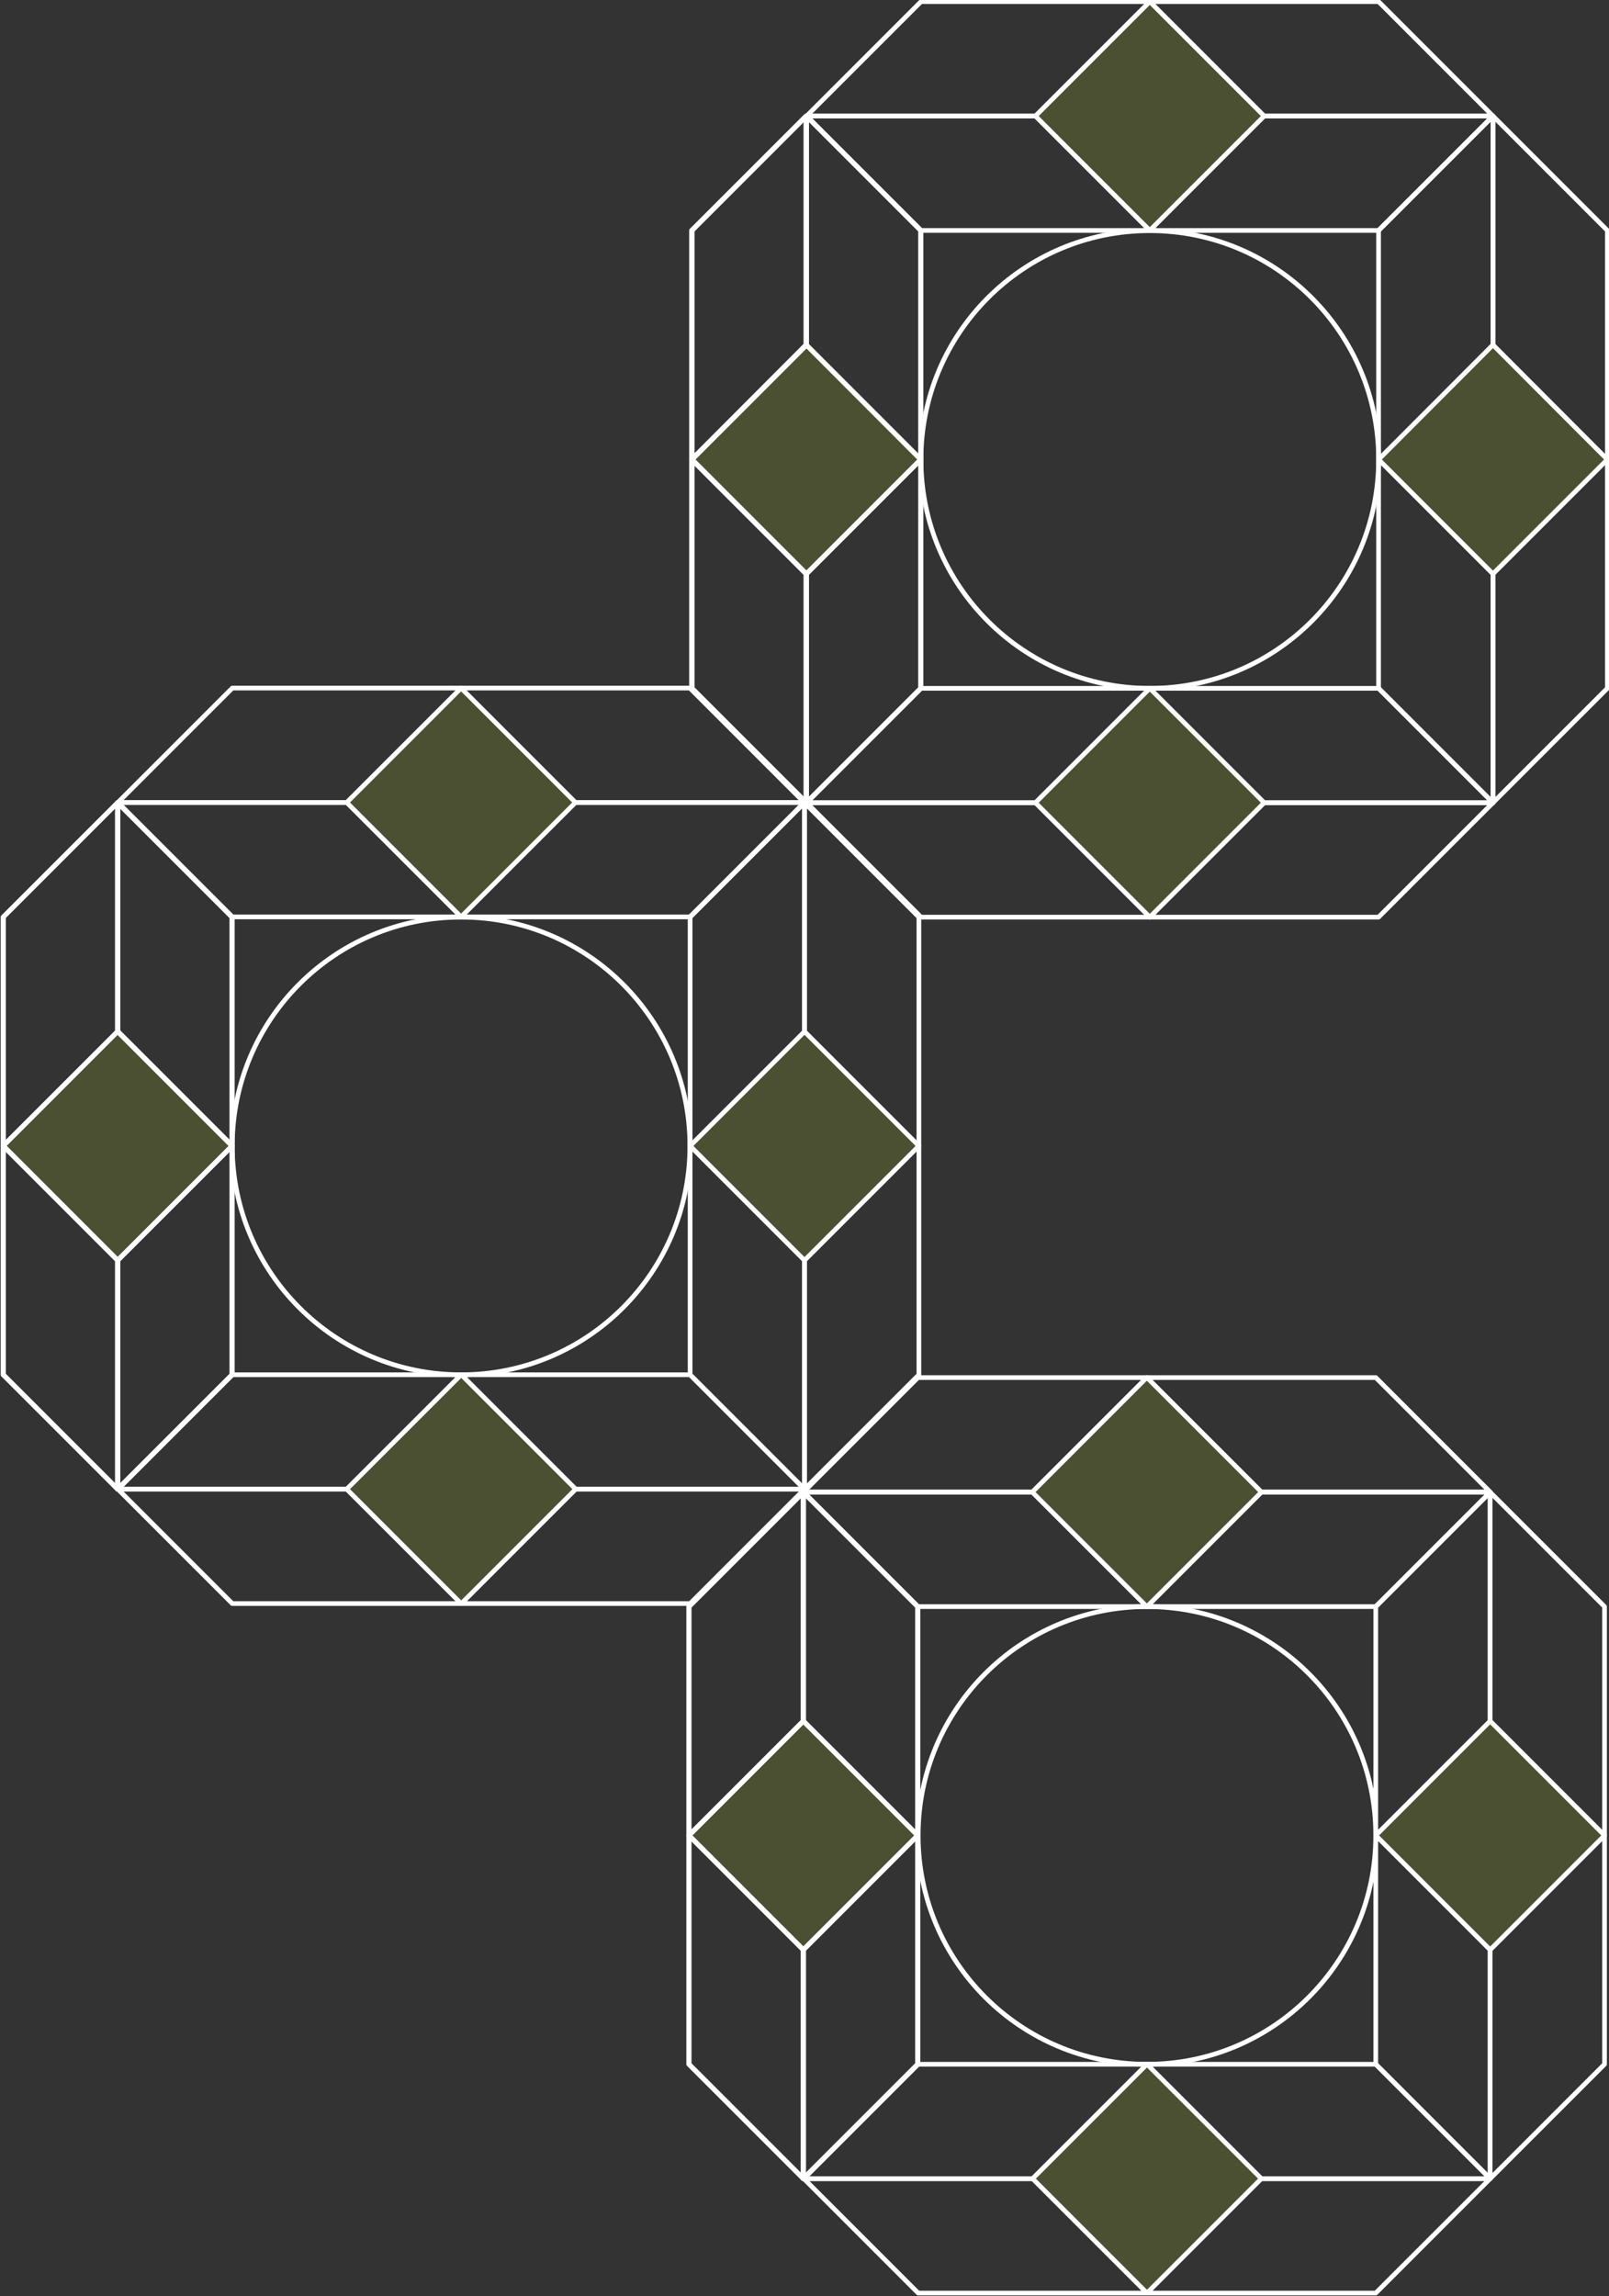 <?xml version="1.0" encoding="utf-8"?>
<!-- Generator: Adobe Illustrator 27.6.1, SVG Export Plug-In . SVG Version: 6.00 Build 0)  -->
<svg version="1.1" id="Layer_1" xmlns="http://www.w3.org/2000/svg" xmlns:xlink="http://www.w3.org/1999/xlink" x="0px" y="0px"
	 viewBox="0 0 686.4 979.4" style="enable-background:new 0 0 686.4 979.4;" xml:space="preserve">
<rect x="0" y="0" width="686.4" height="979.4" fill="#333333" stroke="none"/>
<style type="text/css">
	.st0{opacity:0.501;fill:#646E35;enable-background:new    ;}
	.st1{fill:none;stroke:#FFFFFF;stroke-width:2;stroke-linecap:round;stroke-linejoin:round;}
	.st2{fill:none;stroke:#FFFFFF;stroke-width:2;}
</style>
<g>
	
		<rect id="Rectangle_1771_00000050627831294297849370000012274804504255324860_" x="454.7" y="894.3" transform="matrix(0.707 -0.707 0.707 0.707 -513.695 618.434)" class="st0" width="70" height="70"/>
	
		<rect id="Rectangle_1771_00000085952244152462741970000015547737053467796874_" x="600.7" y="747.7" transform="matrix(0.707 -0.707 0.707 0.707 -367.25 678.733)" class="st0" width="70" height="70"/>
	
		<rect id="Rectangle_1771_00000077312346486935197830000014288587427662559882_" x="308.8" y="748.5" transform="matrix(0.707 -0.707 0.707 0.707 -453.063 471.961)" class="st0" width="68.8" height="68.8"/>
	
		<rect id="Rectangle_1770" x="308.7" y="453.7" transform="matrix(0.707 -0.707 0.707 0.707 -244.894 386.143)" class="st0" width="70" height="70"/>
	
		<rect id="Rectangle_1770_00000158018380329416574100000004034238785457022142_" x="15.2" y="453.7" transform="matrix(0.707 -0.707 0.707 0.707 -330.847 178.636)" class="st0" width="70" height="70"/>
	
		<rect id="Rectangle_1771" x="454.7" y="602" transform="matrix(0.707 -0.707 0.707 0.707 -307.005 532.82)" class="st0" width="70" height="70"/>
	
		<rect id="Rectangle_1771_00000107549427078753063000000012719421764379503008_" x="161.7" y="307.3" transform="matrix(0.707 -0.707 0.707 0.707 -184.44 239.387)" class="st0" width="70" height="70"/>
	
		<rect id="Rectangle_1771_00000162347910744389401370000003089310996014728578_" x="161.7" y="600.2" transform="matrix(0.707 -0.707 0.707 0.707 -391.517 325.161)" class="st0" width="70" height="70"/>
	
		<rect id="Rectangle_1772" x="456.6" y="308.9" transform="matrix(0.707 -0.707 0.707 0.707 -98.828 447.42)" class="st0" width="68.1" height="68.1"/>
	
		<rect id="Rectangle_1772_00000104697735956563253860000009036397784533695662_" x="456.6" y="15.8" transform="matrix(0.707 -0.707 0.707 0.707 108.418 361.576)" class="st0" width="68.1" height="68.1"/>
	
		<rect id="Rectangle_1772_00000067933869671386714740000000983040690842406534_" x="602.8" y="161.9" transform="matrix(0.707 -0.707 0.707 0.707 47.983 507.763)" class="st0" width="68.1" height="68.1"/>
	
		<rect id="Rectangle_1772_00000096020073625586398760000015075446603714624908_" x="310" y="161.9" transform="matrix(0.707 -0.707 0.707 0.707 -37.791 300.687)" class="st0" width="68.1" height="68.1"/>
	<path id="Path_59141" class="st1" d="M98.9,586.4v-97.6l-48.8,48.8v97.6L98.9,586.4z"/>
	<path id="Path_59143" class="st1" d="M1.3,586.4v-97.6l48.8,48.8v97.6L1.3,586.4z"/>
	<path id="Path_59134" class="st1" d="M1.5,488.8v97.6l48.8,48.8v-97.6L1.5,488.8z"/>
	<g>
		<path id="Path_59142" class="st1" d="M98.9,488.8v-97.6l-48.8-48.8v97.6L98.9,488.8z"/>
		<path id="Path_59144" class="st1" d="M1.3,488.8v-97.6l48.8-48.8v97.6L1.3,488.8z"/>
		<path id="Path_59133" class="st1" d="M1.5,391.1v97.6l48.8-48.8v-97.6L1.5,391.1z"/>
		<path id="Path_59135" class="st1" d="M99.1,391.1v97.6l-48.8-48.8v-97.6L99.1,391.1z"/>
	</g>
	<path id="Path_59136" class="st1" d="M99.1,488.8v97.6l-48.8,48.8v-97.6L99.1,488.8z"/>
	<path id="Path_59137" class="st1" d="M99.1,391.1h97.6l-48.8-48.8H50.3L99.1,391.1z"/>
	<path id="Path_59139" class="st1" d="M99.1,293.5h97.6l-48.8,48.8H50.3L99.1,293.5z"/>
	<g>
		<path id="Path_59138" class="st1" d="M196.7,391.1h97.6l48.8-48.8h-97.6L196.7,391.1z"/>
		<path id="Path_59140" class="st1" d="M196.7,293.5h97.6l48.8,48.8h-97.6L196.7,293.5z"/>
	</g>
	<path id="Path_59141-2" class="st1" d="M392,586.4v-97.6l-48.8,48.8v97.6L392,586.4z"/>
	<path id="Path_59142-2" class="st1" d="M392,488.8v-97.6l-48.8-48.8v97.6L392,488.8z"/>
	<path id="Path_59143-2" class="st1" d="M294.4,586.4v-97.6l48.8,48.8v97.6L294.4,586.4z"/>
	<path id="Path_59144-2" class="st1" d="M294.4,488.8v-97.6l48.8-48.8v97.6L294.4,488.8z"/>
	<path id="Path_59145" class="st1" d="M294.4,586.4h-97.6l48.8,48.8h97.6L294.4,586.4z"/>
	<path id="Path_59147" class="st1" d="M294.4,684h-97.6l48.8-48.8h97.6L294.4,684z"/>
	<g>
		<path id="Path_59146" class="st1" d="M196.7,586.4H99.1l-48.8,48.8h97.6L196.7,586.4z"/>
		<path id="Path_59148" class="st1" d="M196.7,684H99.1l-48.8-48.8h97.6L196.7,684z"/>
	</g>
	<ellipse id="Ellipse_1275" class="st1" cx="196.7" cy="488.8" rx="97.6" ry="97.6"/>
	<path id="Path_59185" class="st2" d="M0.9,293.4"/>
	<path id="Path_59141-3" class="st1" d="M391.4,880.5v-97.6l-48.8,48.8v97.6L391.4,880.5z"/>
	<path id="Path_59142-3" class="st1" d="M391.4,782.9v-97.6l-48.8-48.8v97.6L391.4,782.9z"/>
	<path id="Path_59143-3" class="st1" d="M293.8,880.5v-97.6l48.8,48.8v97.6L293.8,880.5z"/>
	<path id="Path_59144-3" class="st1" d="M293.8,782.9v-97.6l48.8-48.8v97.6L293.8,782.9z"/>
	<path id="Path_59133-2" class="st1" d="M294,685.3v97.6l48.8-48.8v-97.6L294,685.3z"/>
	<path id="Path_59134-2" class="st1" d="M294,782.9v97.6l48.8,48.8v-97.6L294,782.9z"/>
	<path id="Path_59135-2" class="st1" d="M391.6,685.3v97.6l-48.8-48.8v-97.6L391.6,685.3z"/>
	<path id="Path_59136-2" class="st1" d="M391.6,782.9v97.6l-48.8,48.8v-97.6L391.6,782.9z"/>
	<path id="Path_59137-2" class="st1" d="M391.6,685.3h97.6l-48.8-48.8h-97.6L391.6,685.3z"/>
	<path id="Path_59138-2" class="st1" d="M489.3,685.3h97.6l48.8-48.8h-97.6L489.3,685.3z"/>
	<path id="Path_59139-2" class="st1" d="M391.6,587.6h97.6l-48.8,48.8h-97.6L391.6,587.6z"/>
	<path id="Path_59140-2" class="st1" d="M489.3,587.6h97.6l48.8,48.8h-97.6L489.3,587.6z"/>
	<path id="Path_59141-4" class="st1" d="M684.5,880.5v-97.6l-48.8,48.8v97.6L684.5,880.5z"/>
	<path id="Path_59142-4" class="st1" d="M684.5,782.9v-97.6l-48.8-48.8v97.6L684.5,782.9z"/>
	<path id="Path_59143-4" class="st1" d="M586.9,880.5v-97.6l48.8,48.8v97.6L586.9,880.5z"/>
	<path id="Path_59144-4" class="st1" d="M586.9,782.9v-97.6l48.8-48.8v97.6L586.9,782.9z"/>
	<path id="Path_59146-2" class="st1" d="M489.3,880.5h-97.6l-48.8,48.8h97.6L489.3,880.5z"/>
	<g>
		<path id="Path_59145-2" class="st1" d="M586.9,880.5h-97.6l48.8,48.8h97.6L586.9,880.5z"/>
		<path id="Path_59147-2" class="st1" d="M586.9,978.1h-97.6l48.8-48.8h97.6L586.9,978.1z"/>
	</g>
	<path id="Path_59148-2" class="st1" d="M489.3,978.1h-97.6l-48.8-48.8h97.6L489.3,978.1z"/>
	<ellipse id="Ellipse_1275-2" class="st1" cx="489.3" cy="782.9" rx="97.6" ry="97.6"/>
	<path id="Path_59185-2" class="st2" d="M293.4,587.5"/>
	<path id="Path_59141-5" class="st1" d="M392.7,293.6V196l-48.8,48.8v97.6L392.7,293.6z"/>
	<path id="Path_59142-5" class="st1" d="M392.7,196V98.3l-48.8-48.8v97.6L392.7,196z"/>
	<path id="Path_59143-5" class="st1" d="M295,293.6V196l48.8,48.8v97.6L295,293.6z"/>
	<path id="Path_59144-5" class="st1" d="M295,196V98.3l48.8-48.8v97.6L295,196z"/>
	<path id="Path_59133-3" class="st1" d="M295.3,98.3V196l48.8-48.8V49.5L295.3,98.3z"/>
	<path id="Path_59134-3" class="st1" d="M295.3,196v97.6l48.8,48.8v-97.6L295.3,196z"/>
	<path id="Path_59135-3" class="st1" d="M392.9,98.3V196l-48.8-48.8V49.5L392.9,98.3z"/>
	<path id="Path_59136-3" class="st1" d="M392.9,196v97.6l-48.8,48.8v-97.6L392.9,196z"/>
	<path id="Path_59137-3" class="st1" d="M392.9,98.3h97.6l-48.8-48.8h-97.6L392.9,98.3z"/>
	<path id="Path_59138-3" class="st1" d="M490.5,98.3h97.6l48.8-48.8h-97.6L490.5,98.3z"/>
	<path id="Path_59139-3" class="st1" d="M392.9,0.7h97.6l-48.8,48.8h-97.6L392.9,0.7z"/>
	<path id="Path_59140-3" class="st1" d="M490.5,0.7h97.6l48.8,48.8h-97.6L490.5,0.7z"/>
	<path id="Path_59141-6" class="st1" d="M685.7,293.6V196l-48.8,48.8v97.6L685.7,293.6z"/>
	<path id="Path_59143-6" class="st1" d="M588.1,293.6V196l48.8,48.8v97.6L588.1,293.6z"/>
	<g>
		<path id="Path_59142-6" class="st1" d="M685.7,196V98.3l-48.8-48.8v97.6L685.7,196z"/>
		<path id="Path_59144-6" class="st1" d="M588.1,196V98.3l48.8-48.8v97.6L588.1,196z"/>
	</g>
	<path id="Path_59145-3" class="st1" d="M588.1,293.6h-97.6l48.8,48.8h97.6L588.1,293.6z"/>
	<path id="Path_59146-3" class="st1" d="M490.5,293.6h-97.6l-48.8,48.8h97.6L490.5,293.6z"/>
	<path id="Path_59147-3" class="st1" d="M588.1,391.2h-97.6l48.8-48.8h97.6L588.1,391.2z"/>
	<path id="Path_59148-3" class="st1" d="M490.5,391.2h-97.6l-48.8-48.8h97.6L490.5,391.2z"/>
	<ellipse id="Ellipse_1275-3" class="st1" cx="490.5" cy="196" rx="97.6" ry="97.6"/>
	<path id="Path_59185-3" class="st2" d="M294.6,0.6"/>
</g>
</svg>
